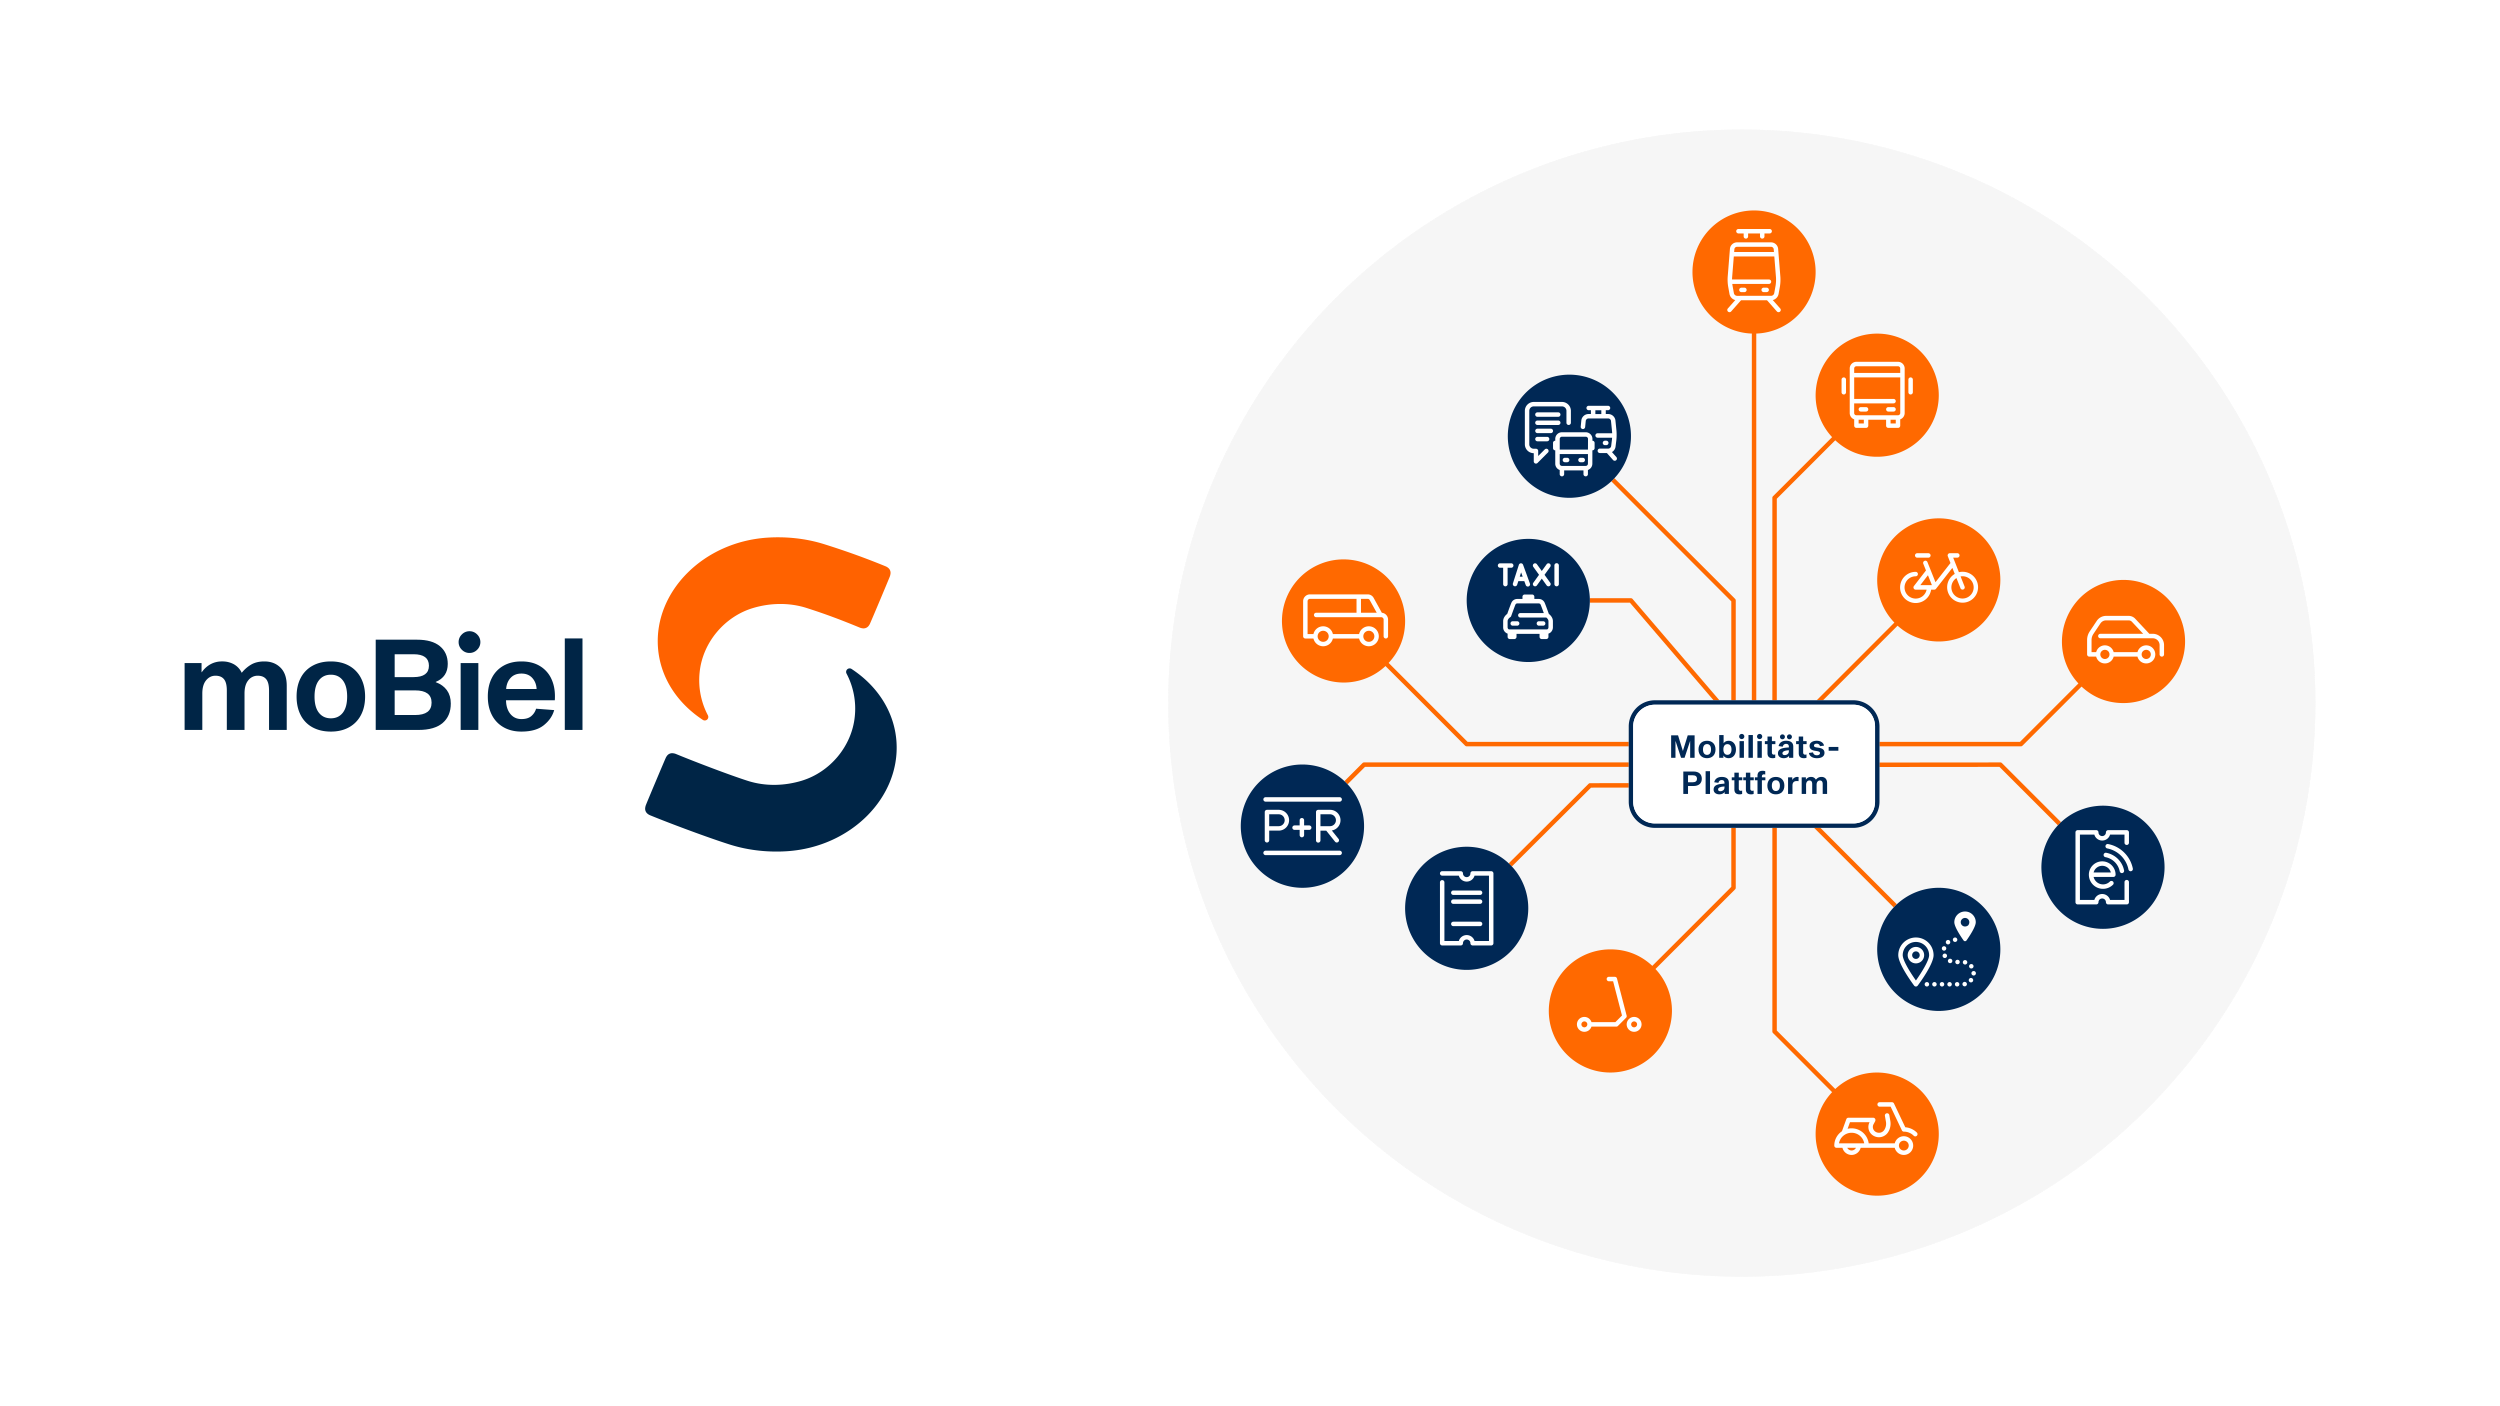 <svg xmlns="http://www.w3.org/2000/svg" xmlns:xlink="http://www.w3.org/1999/xlink" width="3840" height="2160" viewBox="0 0 3840 2160">
  <rect x="0" y="0" width="3840" height="2160" fill="#808080" stroke="none"/>
  <defs>
    <clipPath id="clip-path">
      <path id="Pfad_6" data-name="Pfad 6" d="M0,440.192H1093.732V-42.52H0Z" transform="translate(0 42.52)" fill="none"/>
    </clipPath>
    <clipPath id="clip-moBiel_Referenz_Web_5">
      <rect width="3840" height="2160"/>
    </clipPath>
  </defs>
  <g id="moBiel_Referenz_Web_5" data-name="moBiel Referenz Web – 5" clip-path="url(#clip-moBiel_Referenz_Web_5)">
    <rect width="3840" height="2160" fill="#fff"/>
    <g id="Gruppe_4982" data-name="Gruppe 4982" transform="translate(0 -96)">
      <g id="Ellipse_3" data-name="Ellipse 3" transform="translate(1794.434 295)" fill="#f5f5f5" stroke="#f5f5f5" stroke-width="1" opacity="0.85">
        <circle cx="881" cy="881" r="881" stroke="none"/>
        <circle cx="881" cy="881" r="880.5" fill="none"/>
      </g>
      <g id="Gruppe_4981" data-name="Gruppe 4981" transform="translate(283.566 921.287)">
        <g id="Gruppe_6" data-name="Gruppe 6" transform="translate(0 0)" clip-path="url(#clip-path)">
          <g id="Gruppe_1" data-name="Gruppe 1" transform="translate(726.725 0.004)">
            <path id="Pfad_1" data-name="Pfad 1" d="M70.261,249.357A115.754,115.754,0,0,1,57.592,182.99C62.28,137.523,95.748,97.7,139.535,84.574c24.5-7.334,53.72-9.218,82.4-.057,27.224,8.685,51.734,17.778,81.6,30.118a17.646,17.646,0,0,0,4.655,1.135,9.792,9.792,0,0,0,8.946-3.758,16.458,16.458,0,0,0,2.157-3.587c4.984-11.307,26.179-61.713,30.346-72.1a18.551,18.551,0,0,0,1.124-4.655A9.8,9.8,0,0,0,347,22.726a15.374,15.374,0,0,0-3.587-2.157c-32.151-13.214-62.893-24.147-94.544-34.08-30.084-9.445-60.748-11.8-87.336-10.036C63.132-17.077-12.091,59.315-6.494,144.312c3.054,46.432,29.574,86.2,68.978,112.061a5.41,5.41,0,0,0,7.777-7.016" transform="translate(6.787 24.086)" fill="#ff6200"/>
          </g>
          <g id="Gruppe_2" data-name="Gruppe 2" transform="translate(-0.006 190.677)">
            <path id="Pfad_2" data-name="Pfad 2" d="M111.715,0q-11.648,0-19.8,4.564A52.4,52.4,0,0,0,76.965,17.472a29.342,29.342,0,0,0-12.034-13.1A36.154,36.154,0,0,0,46.869,0,36.158,36.158,0,0,0,28.716,4.462a39.655,39.655,0,0,0-13.1,12.045h-.386V2.52h-26.02V105.227H16.4V49.316q0-13.214,5.813-20.287,5.841-7.1,14.372-7.1,8.736,0,13.1,5.347,4.376,5.33,4.371,17.369v60.577H81.233V49.111q0-13.2,5.824-20.185a18.028,18.028,0,0,1,14.372-6.993q8.736,0,13.1,5.347,4.359,5.33,4.371,17.369v60.577h27.178V37.464q0-18.442-9.616-27.95T111.715,0" transform="translate(10.791 0)" fill="#002546"/>
          </g>
          <g id="Gruppe_3" data-name="Gruppe 3" transform="translate(172.001 190.682)">
            <path id="Pfad_3" data-name="Pfad 3" d="M73.472,6.015Q61.62-.575,45.522-.581q-16.126,0-28.052,6.6A44.288,44.288,0,0,0-.785,24.747Q-7.1,36.888-7.1,53.389q0,16.3,6.312,28.529A43.5,43.5,0,0,0,17.47,100.661q11.937,6.488,28.052,6.505,16.109,0,27.95-6.607A45.062,45.062,0,0,0,91.716,81.827q6.42-12.142,6.414-28.438,0-16.314-6.414-28.54A44.983,44.983,0,0,0,73.472,6.015m-9.6,72.214q-6.709,8.548-18.346,8.549T27.176,78.229q-6.709-8.531-6.7-24.839t6.7-24.953Q33.869,19.8,45.522,19.8t18.346,8.639q6.692,8.651,6.687,24.953T63.868,78.229" transform="translate(7.097 0.581)" fill="#002546"/>
          </g>
          <g id="Gruppe_4" data-name="Gruppe 4" transform="translate(293.53 157.283)">
            <path id="Pfad_4" data-name="Pfad 4" d="M84.094,59.486V59.1q18.442-7.765,18.448-27.564,0-17.284-12.045-27.28t-35.136-10H-8.123V132.869h66q24.266,0,36.794-10.671T107.2,92.3q0-12.227-6.017-20.48T84.094,59.486M21,16.585H49.923q23.687,0,23.693,17.665,0,17.472-23.693,17.472H21ZM52.25,109.96H21V72.11H52.25q25.441,0,25.441,18.823,0,19.038-25.441,19.027" transform="translate(8.123 5.746)" fill="#002546"/>
          </g>
          <g id="Gruppe_5" data-name="Gruppe 5" transform="translate(420.883 144.278)">
            <path id="Pfad_5" data-name="Pfad 5" d="M15.229,0A16.008,16.008,0,0,0,3.49,4.95,16.062,16.062,0,0,0-1.471,16.7,16.037,16.037,0,0,0,3.49,28.438a16.008,16.008,0,0,0,11.739,4.95,16.051,16.051,0,0,0,11.75-4.95A16.07,16.07,0,0,0,31.928,16.7a16.1,16.1,0,0,0-4.95-11.75A16.051,16.051,0,0,0,15.229,0" transform="translate(1.471 0)" fill="#002546"/>
          </g>
        </g>
        <path id="Pfad_7" data-name="Pfad 7" d="M37.348,77.194H64.526V-25.5H37.348Z" transform="translate(386.649 218.7)" fill="#002546"/>
        <g id="Gruppe_8" data-name="Gruppe 8" transform="translate(0 0)" clip-path="url(#clip-path)">
          <g id="Gruppe_7" data-name="Gruppe 7" transform="translate(465.728 190.677)">
            <path id="Pfad_8" data-name="Pfad 8" d="M72.675,6.284Q61.13-.6,44.623-.607q-15.922,0-27.564,6.6A44.136,44.136,0,0,0-.8,24.732Q-7.031,36.857-7.02,53.363q0,16.314,6.312,28.438a44.681,44.681,0,0,0,17.96,18.732Q28.9,107.14,44.623,107.14q22.138,0,34.364-9.809Q91.214,87.54,94.9,74.138L67.135,72a23.421,23.421,0,0,1-7.277,11.25q-5.33,4.666-15.235,4.666-10.677,0-17.086-7.958t-6.6-20.968H95.869c.136-1.419.2-3.5.2-6.21q0-15.53-5.926-27.575A44.562,44.562,0,0,0,72.675,6.284M21.134,41.715q.766-10.49,6.891-17.086t16.6-6.6q10.49,0,16.6,6.7t6.7,16.983Z" transform="translate(7.02 0.607)" fill="#002546"/>
          </g>
        </g>
        <path id="Pfad_10" data-name="Pfad 10" d="M51.438,111.719H78.616V-28.837H51.438Z" transform="translate(532.517 184.175)" fill="#002546"/>
        <g id="Gruppe_10" data-name="Gruppe 10" transform="translate(0 0)" clip-path="url(#clip-path)">
          <g id="Gruppe_9" data-name="Gruppe 9" transform="translate(707.411 201.363)">
            <path id="Pfad_11" data-name="Pfad 11" d="M352.026,103c-3.054-46.432-29.562-86.2-68.978-112.061a5.435,5.435,0,0,0-6.528.431,5.407,5.407,0,0,0-1.249,6.585,115.792,115.792,0,0,1,12.669,66.379c-4.689,45.456-38.156,85.292-81.943,98.4-24.5,7.334-53.709,9.218-82.4.057-27.224-8.685-80.456-28.938-110.325-41.278a17.62,17.62,0,0,0-4.666-1.135,9.783,9.783,0,0,0-8.934,3.758,17.243,17.243,0,0,0-2.168,3.587c-4.723,10.774-26.168,61.713-30.334,72.1a19.088,19.088,0,0,0-1.135,4.655,9.785,9.785,0,0,0,3.769,8.946,15.144,15.144,0,0,0,3.587,2.157C5.545,228.8,65.021,250.89,96.661,260.824c30.084,9.445,60.748,11.8,87.336,10.047C282.4,264.388,357.623,188,352.026,103" transform="translate(34.004 9.949)" fill="#002546"/>
          </g>
        </g>
      </g>
      <g id="Mobi-Plattform_Uebersichtsgrafik_v3_final" transform="translate(1906.047 419.271)">
        <path id="Pfad_5858" data-name="Pfad 5858" d="M1462.173,2356.33v92.037a3.438,3.438,0,0,1-1,2.419l-122.327,122.326a93.9,93.9,0,0,1,25.328,64.415,95.964,95.964,0,0,1-27.7,66.882,94.582,94.582,0,1,1-66.879-161.463c25.263,0,46.86,8.967,64.412,25.323l121.324-121.324V2356.33Z" transform="translate(-702.104 -1407.976)" fill="#ff6900"/>
        <path id="Pfad_5859" data-name="Pfad 5859" d="M2283.807,2826.685a94.58,94.58,0,1,1-189.161,0c0-25.267,8.971-46.86,25.323-64.416l-90.8-90.8a3.426,3.426,0,0,1-1-2.418V2356.33h6.846v311.307l89.8,89.795a93.918,93.918,0,0,1,64.415-25.327,95.966,95.966,0,0,1,66.879,27.7A93.962,93.962,0,0,1,2283.807,2826.685Z" transform="translate(-1211.892 -1407.976)" fill="#ff6900"/>
        <path id="Pfad_5860" data-name="Pfad 5860" d="M2906.483,1504.59a94.575,94.575,0,0,1-94.58,94.58c-25.264,0-46.864-8.967-64.419-25.323l-90.794,90.793a3.422,3.422,0,0,1-2.422,1.006H2437.11V1658.8h215.74l89.8-89.8a93.912,93.912,0,0,1-25.324-64.415,95.976,95.976,0,0,1,27.7-66.879,94.581,94.581,0,0,1,161.459,66.879h0Z" transform="translate(-1456.246 -842.522)" fill="#ff6900"/>
        <path id="Pfad_5861" data-name="Pfad 5861" d="M2479.531,1269.581a94.583,94.583,0,0,1-157.853,70.3l-114.559,114.56h-9.679l119.32-119.321a93.939,93.939,0,0,1-26.39-65.542,95.055,95.055,0,0,1,27.7-66.879,94.58,94.58,0,0,1,161.458,66.879Z" transform="translate(-1313.036 -702.097)" fill="#ff6900"/>
        <path id="Pfad_5862" data-name="Pfad 5862" d="M2283.807,564.58a94.574,94.574,0,0,1-94.581,94.58c-25.263,0-46.859-8.967-64.415-25.323l-89.8,89.8v309.552h-6.846V722.216a3.427,3.427,0,0,1,1-2.419l90.8-90.8a93.934,93.934,0,0,1-25.323-64.419,95.964,95.964,0,0,1,27.7-66.879,94.581,94.581,0,0,1,161.459,66.879h0Z" transform="translate(-1211.892 -280.838)" fill="#ff6900"/>
        <path id="Pfad_5863" data-name="Pfad 5863" d="M689.311,1611.991v6.846h-248.9a3.423,3.423,0,0,1-2.419-1.006L315.67,1495.508a93.915,93.915,0,0,1-64.419,25.323,95.969,95.969,0,0,1-66.878-27.7,94.582,94.582,0,1,1,161.459-66.883c0,25.263-8.963,46.859-25.323,64.415l121.325,121.325H689.311Z" transform="translate(-93.615 -795.712)" fill="#ff6900"/>
        <path id="Pfad_5864" data-name="Pfad 5864" d="M1912.5,94.58a94.576,94.576,0,0,1-91.16,94.52V752.345H1814.5V189.1a94.582,94.582,0,0,1-63.457-161.4A94.58,94.58,0,0,1,1912.5,94.58Z" transform="translate(-1029.747 0.001)" fill="#ff6900"/>
        <path id="Pfad_5865" data-name="Pfad 5865" d="M837.667,1207.375a3.436,3.436,0,0,0-2.6-1.2H771.951c.04,1.139.06,2.278.06,3.425s-.02,2.286-.06,3.421h61.542l128.493,149.912h9.019Zm157.455-.19L809.8,1021.86c-.765.817-1.537,1.618-2.33,2.411-.825.825-1.662,1.63-2.511,2.423l184.323,184.327v151.916h6.846V1209.6A3.424,3.424,0,0,0,995.121,1207.185ZM1404.969,1459.4a3.423,3.423,0,0,0-2.419-1h0l-185.627.181v6.846l184.215-.181,89.8,89.8q1.165-1.25,2.379-2.463t2.463-2.375Zm-979.749-1a3.438,3.438,0,0,0-2.423,1l-27.746,27.746q1.256,1.165,2.467,2.379t2.375,2.463l26.744-26.744H831.75V1458.4Zm700.974,100.549h-9.68l122.2,122.2q1.159-1.249,2.375-2.463t2.463-2.379Zm-353.775-68.661a3.435,3.435,0,0,0-2.411,1l-122.6,122.1c.785.736,1.558,1.481,2.322,2.246q1.28,1.28,2.507,2.6l121.6-121.1,57.911-.084V1490.2Z" transform="translate(-236.054 -610.591)" fill="#ff6900"/>
        <path id="Pfad_5866" data-name="Pfad 5866" d="M1825.077,1869.32H1520.291a40.234,40.234,0,0,0-40.19,40.187v115.63a40.237,40.237,0,0,0,40.19,40.19h304.787a40.234,40.234,0,0,0,40.19-40.19v-115.63a40.232,40.232,0,0,0-40.19-40.187Zm33.345,155.817a33.382,33.382,0,0,1-33.345,33.345H1520.291a33.385,33.385,0,0,1-33.345-33.345v-115.63a33.381,33.381,0,0,1,33.345-33.341h304.787a33.378,33.378,0,0,1,33.345,33.341Z" transform="translate(-884.404 -1116.974)" fill="#002855"/>
        <path id="Pfad_5867" data-name="Pfad 5867" d="M1868.586,1919.671V2035.3a33.381,33.381,0,0,1-33.344,33.344H1530.455a33.384,33.384,0,0,1-33.345-33.344v-115.63a33.38,33.38,0,0,1,33.345-33.341h304.787a33.378,33.378,0,0,1,33.344,33.341Z" transform="translate(-894.568 -1127.138)" fill="#fff"/>
        <path id="Pfad_5868" data-name="Pfad 5868" d="M1667.391,2003.18h10.56v34.484h-6.829v-25.505h-.193l-8.424,25.505h-5.361l-8.392-25.505h-.193v25.505h-6.669V2003.18h10.625l7.337,23.729h.193l7.341-23.729h0Z" transform="translate(-981.079 -1196.959)" fill="#002855"/>
        <path id="Pfad_5869" data-name="Pfad 5869" d="M1772.477,2037.214c0,8.206-5,13.394-13.06,13.394s-13.076-5.187-13.076-13.394,4.974-13.394,13.076-13.394S1772.477,2029.036,1772.477,2037.214Zm-6.891,0c0-5.461-2.391-8.291-6.17-8.291s-6.186,2.83-6.186,8.291,2.391,8.291,6.186,8.291S1765.586,2042.708,1765.586,2037.214Z" transform="translate(-1043.491 -1209.292)" fill="#002855"/>
        <path id="Pfad_5870" data-name="Pfad 5870" d="M1839.957,2010.776c6.384,0,11.149,5.216,11.149,13.394s-4.765,13.394-11.273,13.394c-3.337,0-6.3-1.244-7.84-3.94h-.194v3.332h-6.459V2001.99h6.761v12.4h.193c1.449-2.2,4.073-3.6,7.663-3.6Zm4.259,13.394c0-5.369-2.439-8.2-6.267-8.2s-6.218,2.83-6.218,8.2,2.471,8.227,6.218,8.227S1844.216,2029.567,1844.216,2024.17Z" transform="translate(-1090.695 -1196.248)" fill="#002855"/>
        <path id="Pfad_5871" data-name="Pfad 5871" d="M1901.459,2001.707a3.979,3.979,0,1,1,3.977,3.976A3.957,3.957,0,0,1,1901.459,2001.707Zm.58,32.7v-25.56h6.762v25.56Z" transform="translate(-1136.179 -1193.703)" fill="#002855"/>
        <path id="Pfad_5872" data-name="Pfad 5872" d="M1937.06,2036.947V2001.98h6.761v34.966Z" transform="translate(-1157.451 -1196.243)" fill="#002855"/>
        <path id="Pfad_5873" data-name="Pfad 5873" d="M1969.74,2001.707a3.978,3.978,0,1,1,3.976,3.976A3.957,3.957,0,0,1,1969.74,2001.707Zm.579,32.7v-25.56h6.762v25.56Z" transform="translate(-1176.979 -1193.703)" fill="#002855"/>
        <path id="Pfad_5874" data-name="Pfad 5874" d="M2013.491,2035.5a7.231,7.231,0,0,0,2.065-.338v5.168a12.129,12.129,0,0,1-3.8.612c-5.333,0-8.1-2.346-8.1-7.715v-13.9h-4.045v-4.56h4.045v-7.132h6.762v7.132h5.333v4.56h-5.333v12.815c0,2.064,1,3.365,3.075,3.365Z" transform="translate(-1194.827 -1199.625)" fill="#002855"/>
        <path id="Pfad_5875" data-name="Pfad 5875" d="M2073.083,2035.459H2066.6v-2.994c-1.562,2.238-4.677,3.6-8.037,3.6-5.164,0-8.979-2.656-8.979-7.373,0-6.649,6.066-8.6,16.743-9.124v-1.192c0-2.857-1.4-4.3-4.331-4.3-2.37,0-4.343,1.381-5.055,4.323l-6.392-.922c1.16-5.417,5.583-8.2,11.56-8.2,7.474,0,10.979,3.352,10.979,8.963Zm-20.392-32.2a3.779,3.779,0,1,1,3.787,3.787A3.741,3.741,0,0,1,2052.691,2003.261Zm13.631,20.631c-6.511.338-9.852,1.968-9.852,4.616,0,1.807,1.324,2.809,3.477,2.809,2.855,0,6.376-1.626,6.376-5.8Zm-2.894-20.631a3.787,3.787,0,1,1,3.788,3.787A3.752,3.752,0,0,1,2063.428,2003.261Z" transform="translate(-1224.685 -1194.754)" fill="#002855"/>
        <path id="Pfad_5876" data-name="Pfad 5876" d="M2132.771,2035.5a7.223,7.223,0,0,0,2.064-.338v5.168a12.122,12.122,0,0,1-3.8.612c-5.333,0-8.1-2.346-8.1-7.715v-13.9h-4.045v-4.56h4.045v-7.132h6.761v7.132h5.333v4.56H2129.7v12.815c0,2.064,1,3.365,3.075,3.365Z" transform="translate(-1266.1 -1199.625)" fill="#002855"/>
        <path id="Pfad_5877" data-name="Pfad 5877" d="M2184.7,2032.159a4.79,4.79,0,0,0-5.023-3.824c-2.451,0-4.166,1.05-4.166,3.007s1.844,2.375,4.484,2.825l2.608.386c4.584.773,9.024,2.158,9.024,7.869s-5.1,8.19-11.736,8.19-11.305-3.079-12.175-8.066l6.326-.874c.6,3.023,2.75,4.44,5.909,4.44,2.874,0,4.781-1.276,4.781-3.425,0-1.8-1.9-2.52-4.805-3.019l-2.781-.435c-4.117-.676-8.432-2.125-8.432-7.595,0-4.885,4.947-7.82,10.948-7.82s10.468,3.019,11.269,7.466Z" transform="translate(-1295.277 -1209.292)" fill="#002855"/>
        <path id="Pfad_5878" data-name="Pfad 5878" d="M2258.01,2053.3H2243.09v-5.824h14.919Z" transform="translate(-1340.313 -1223.43)" fill="#002855"/>
        <path id="Pfad_5879" data-name="Pfad 5879" d="M1703.859,2141.18c8.432,0,12.919,4.283,12.919,11.132s-4.487,11.165-12.919,11.165h-8.275v12.187h-7.244V2141.18Zm-1.216,16.553c4.6,0,6.761-2.017,6.761-5.421s-2.165-5.388-6.761-5.388h-7.059v10.814h7.059Z" transform="translate(-1008.834 -1279.418)" fill="#002855"/>
        <path id="Pfad_5880" data-name="Pfad 5880" d="M1773.5,2174.946V2139.98h6.762v34.967Z" transform="translate(-1059.719 -1278.701)" fill="#002855"/>
        <path id="Pfad_5881" data-name="Pfad 5881" d="M1827.445,2187.991h-6.488V2185c-1.562,2.237-4.677,3.6-8.038,3.6-5.163,0-8.979-2.657-8.979-7.373,0-6.649,6.065-8.6,16.743-9.124v-1.191c0-2.857-1.4-4.3-4.331-4.3-2.371,0-4.343,1.38-5.055,4.322l-6.391-.921c1.159-5.417,5.582-8.2,11.559-8.2,7.474,0,10.98,3.353,10.98,8.963Zm-6.762-11.567c-6.512.338-9.853,1.968-9.853,4.616,0,1.807,1.324,2.81,3.477,2.81,2.853,0,6.375-1.626,6.375-5.8Z" transform="translate(-1077.908 -1291.745)" fill="#002855"/>
        <path id="Pfad_5882" data-name="Pfad 5882" d="M1887.131,2173.5a7.208,7.208,0,0,0,2.065-.339v5.169a12.155,12.155,0,0,1-3.8.612c-5.333,0-8.1-2.347-8.1-7.716v-13.9h-4.045v-4.56h4.045v-7.132h6.761v7.132h5.333v4.56h-5.333v12.814c0,2.064,1,3.365,3.075,3.365v-.008Z" transform="translate(-1119.323 -1282.083)" fill="#002855"/>
        <path id="Pfad_5883" data-name="Pfad 5883" d="M1931.051,2173.5a7.212,7.212,0,0,0,2.065-.339v5.169a12.159,12.159,0,0,1-3.8.612c-5.333,0-8.1-2.347-8.1-7.716v-13.9h-4.044v-4.56h4.044v-7.132h6.762v7.132h5.333v4.56h-5.333v12.814c0,2.064,1,3.365,3.075,3.365v-.008Z" transform="translate(-1145.567 -1282.083)" fill="#002855"/>
        <path id="Pfad_5884" data-name="Pfad 5884" d="M1972.257,2148.474h5.332v4.56h-5.332v21.006h-6.762v-21.006h-4.045v-4.56h4.045v-2.3c0-5.368,2.765-7.715,8.1-7.715a12.142,12.142,0,0,1,3.8.612v5.168a7.186,7.186,0,0,0-2.064-.338c-2.077,0-3.075,1.3-3.075,3.365v1.211h0Z" transform="translate(-1172.025 -1277.793)" fill="#002855"/>
        <path id="Pfad_5885" data-name="Pfad 5885" d="M2035.277,2175.214c0,8.206-5,13.395-13.06,13.395s-13.076-5.188-13.076-13.395,4.974-13.394,13.076-13.394S2035.277,2167.036,2035.277,2175.214Zm-6.891,0c0-5.461-2.39-8.291-6.17-8.291s-6.186,2.83-6.186,8.291,2.391,8.292,6.186,8.292S2028.386,2180.708,2028.386,2175.214Z" transform="translate(-1200.521 -1291.751)" fill="#002855"/>
        <path id="Pfad_5886" data-name="Pfad 5886" d="M2088.14,2162.442h6.46v3.907h.193a8.641,8.641,0,0,1,9.486-4.31v6.315a25.681,25.681,0,0,0-2.668-.193c-3.836,0-6.705,1.694-6.705,6.935V2188h-6.761v-25.561Z" transform="translate(-1247.726 -1291.758)" fill="#002855"/>
        <path id="Pfad_5887" data-name="Pfad 5887" d="M2170.589,2161.83c4.628,0,8.581,2.862,8.581,9.333V2188h-6.762v-15.088c0-4.118-1.63-5.619-4.407-5.619-2.628,0-4.986,2.23-4.986,6.8V2188h-6.73v-15.088c0-4.118-1.629-5.619-4.407-5.619-2.6,0-4.986,2.23-4.986,6.8V2188h-6.762v-25.561h6.46v3.413h.193a9.018,9.018,0,0,1,7.691-4.025,7.913,7.913,0,0,1,7.454,4.25c2.1-2.434,4.543-4.25,8.673-4.25Z" transform="translate(-1278.792 -1291.758)" fill="#002855"/>
        <path id="Pfad_5888" data-name="Pfad 5888" d="M358.362,1493.433l-12.678-22.941a10.279,10.279,0,0,0-8.975-5.312H247.965a10.555,10.555,0,0,0-10.545,10.545v53.81a3.418,3.418,0,0,0,3.421,3.421h12.436a15.314,15.314,0,0,0,29.863,0h40.247a15.334,15.334,0,1,0,0-6.842H283.141a15.314,15.314,0,0,0-29.863,0h-9.015v-50.349a3.693,3.693,0,0,1,3.7-3.7h71.479v21.331h-61.98a3.421,3.421,0,1,0,0,6.842h99.893a3.693,3.693,0,0,1,3.7,3.7v25.6a3.421,3.421,0,1,0,6.842,0v-25.6a10.54,10.54,0,0,0-9.539-10.5Zm-20,27.65a8.492,8.492,0,1,1-8.492,8.492A8.52,8.52,0,0,1,338.359,1521.083Zm-70.15,0a8.492,8.492,0,1,1-8.492,8.492A8.52,8.52,0,0,1,268.209,1521.083Zm58.076-27.69v-21.331h10.384a3.405,3.405,0,0,1,2.978,1.771l10.827,19.56H326.285Z" transform="translate(-141.866 -875.488)" fill="#fff"/>
        <path id="Pfad_5889" data-name="Pfad 5889" d="M2378.983,577.61H2315.11a10.254,10.254,0,0,0-10.263,10.263v68.46a10.245,10.245,0,0,0,6.842,9.659v9.7a3.418,3.418,0,0,0,3.421,3.421h14.811a3.418,3.418,0,0,0,3.421-3.421v-9.136h27.369v9.136a3.418,3.418,0,0,0,3.42,3.421h14.852a3.418,3.418,0,0,0,3.42-3.421v-9.7a10.284,10.284,0,0,0,6.842-9.659v-68.46A10.254,10.254,0,0,0,2378.983,577.61Zm-63.873,6.842h63.873a3.418,3.418,0,0,1,3.42,3.421v6.842h-70.714v-6.842A3.419,3.419,0,0,1,2315.11,584.452Zm11.39,87.819h-7.969v-5.715h7.969Zm49.061,0h-7.969v-5.715h7.969Zm3.422-12.557H2315.07a3.418,3.418,0,0,1-3.421-3.421V641.442h60.491a3.421,3.421,0,0,0,0-6.842h-60.451V601.517h70.754v54.776A3.479,3.479,0,0,1,2378.983,659.714Zm-79.851-54.736v19.4a3.421,3.421,0,1,1-6.842,0v-19.4a3.421,3.421,0,1,1,6.842,0Zm102.67,0v19.4a3.421,3.421,0,1,1-6.842,0v-19.4a3.421,3.421,0,1,1,6.842,0Zm-68.46,45.64a3.418,3.418,0,0,1-3.421,3.421h-7.969a3.421,3.421,0,1,1,0-6.842h7.969A3.418,3.418,0,0,1,2333.342,650.618Zm42.219,0a3.418,3.418,0,0,1-3.421,3.421h-7.969a3.421,3.421,0,0,1,0-6.842h7.969A3.418,3.418,0,0,1,2375.561,650.618Z" transform="translate(-1369.712 -345.138)" fill="#fff"/>
        <path id="Pfad_5890" data-name="Pfad 5890" d="M1937.525,192.779l-11.39-12.879a11.978,11.978,0,0,0,8.854-9.217l2.093-11.631a66.837,66.837,0,0,0,.724-14.449l-3.461-43.386a11.014,11.014,0,0,0-10.786-9.981h-52.482a10.984,10.984,0,0,0-10.786,9.981L1856.83,144.6a66.837,66.837,0,0,0,.724,14.449l2.093,11.631a11.923,11.923,0,0,0,8.854,9.217l-11.389,12.879a3.421,3.421,0,1,0,5.111,4.548l15.132-17.105h39.925l15.093,17.105a3.436,3.436,0,1,0,5.152-4.548Zm-66.448-94.7h52.482a4.117,4.117,0,0,1,3.984,3.662l.362,4.306h-61.135l.362-4.306a4.077,4.077,0,0,1,3.944-3.662Zm4.749,75.3h-4.709a5.139,5.139,0,0,1-4.708-3.944l-2.093-11.631a23.1,23.1,0,0,1-.362-2.7h56.265a3.421,3.421,0,0,0,0-6.842h-56.668q0-1.751.121-3.139l2.576-32.238h62.222l2.576,32.238a58.125,58.125,0,0,1-.644,12.678l-2.093,11.631a5.1,5.1,0,0,1-4.709,3.944h-47.773Zm10.1-9.1a3.418,3.418,0,0,1-3.421,3.421h-4.548a3.421,3.421,0,0,1,0-6.842h4.548A3.368,3.368,0,0,1,1885.928,164.284Zm30.789,3.381h-4.548a3.421,3.421,0,1,1,0-6.842h4.548a3.421,3.421,0,1,1,0,6.842ZM1869.95,74.131a3.418,3.418,0,0,1,3.421-3.421h47.934a3.421,3.421,0,0,1,0,6.842h-7.969V82.1a3.421,3.421,0,0,1-6.842,0V77.552h-18.272V82.1a3.421,3.421,0,0,1-6.842,0V77.552h-8.009a3.418,3.418,0,0,1-3.421-3.421Z" transform="translate(-1109.165 -42.25)" fill="#fff"/>
        <path id="Pfad_5891" data-name="Pfad 5891" d="M2371.406,3455.551a14.414,14.414,0,0,0-13.965,10.948h-40.006a26.575,26.575,0,0,0-26.281-23.1,25.692,25.692,0,0,0-6.118.724l3.662-10.142h30.1a15.487,15.487,0,0,0,3.9,19.4,16.763,16.763,0,0,0,10.5,3.742,15.684,15.684,0,0,0,2.737-.241,16.694,16.694,0,0,0,11.39-7.606,24.531,24.531,0,0,0,3.381-17.025l-1.61-9.176a3.434,3.434,0,0,0-6.761,1.207l1.609,9.136a17.669,17.669,0,0,1-2.415,12.235,9.794,9.794,0,0,1-6.681,4.468,9.941,9.941,0,0,1-7.808-2.052,8.737,8.737,0,0,1-2.173-10.907l2.455-4.508a3.175,3.175,0,0,0,.4-1.691c0-.12.041-.281.041-.4a3.419,3.419,0,0,0-3.422-3.422h-38.074a3.387,3.387,0,0,0-3.219,2.254l-6.721,18.514a26.519,26.519,0,0,0-11.752,22.014,3.418,3.418,0,0,0,3.421,3.422h9.136a14.382,14.382,0,0,0,27.932,0h52.361a14.373,14.373,0,1,0,13.966-17.789h0Zm-80.212,21.894a7.489,7.489,0,0,1-6.681-4.105h13.362a7.562,7.562,0,0,1-6.681,4.105Zm-19.4-10.947a19.678,19.678,0,0,1,38.758,0Zm99.611,10.947a7.526,7.526,0,1,1,7.527-7.527A7.541,7.541,0,0,1,2371.406,3477.445Zm20-22.659a3.349,3.349,0,0,1-2.414,1.006,3.285,3.285,0,0,1-2.415-1.006,21.316,21.316,0,0,0-15.133-6.278h-.04a1.37,1.37,0,0,1-.4-.04h-.121c-.121-.041-.242-.041-.362-.081a.112.112,0,0,1-.081-.04,1.19,1.19,0,0,1-.4-.161.039.039,0,0,1-.04-.04c-.121-.04-.2-.12-.322-.161a.126.126,0,0,0-.081-.04,2.176,2.176,0,0,1-.322-.242l-.041-.041-.242-.241c-.04-.04-.04-.081-.08-.081-.081-.121-.2-.2-.242-.323v-.04a1.623,1.623,0,0,1-.2-.362.04.04,0,0,0-.041-.041l-17.307-36.424h-16.863a3.421,3.421,0,1,1,0-6.842h18.917a3.415,3.415,0,0,1,3.1,1.972l17.347,36.5a28.249,28.249,0,0,1,17.789,8.171,3.425,3.425,0,0,1,0,4.83Z" transform="translate(-1353.161 -2033.578)" fill="#fff"/>
        <path id="Pfad_5892" data-name="Pfad 5892" d="M1370.329,2986.329a11.43,11.43,0,1,0,11.43,11.43A11.448,11.448,0,0,0,1370.329,2986.329Zm0,15.978a4.548,4.548,0,1,1,4.548-4.548A4.57,4.57,0,0,1,1370.329,3002.307Zm-26.322-75.021a3.433,3.433,0,0,0-3.3-2.576h-9.136a3.421,3.421,0,0,0,0,6.843h6.48l13.644,52.6-10.142,10.142h-36.745a11.43,11.43,0,1,0,0,6.922H1343a3.378,3.378,0,0,0,2.415-1.006l12.557-12.557a3.369,3.369,0,0,0,.885-3.26Zm-50.108,75.021a4.548,4.548,0,1,1,4.548-4.548A4.569,4.569,0,0,1,1293.9,3002.307Z" transform="translate(-766.362 -1747.6)" fill="#fff"/>
        <path id="Pfad_5893" data-name="Pfad 5893" d="M2611.6,1336.546a25.522,25.522,0,0,0-5.554.644l-8.813-22.338h6.358a3.421,3.421,0,1,0,0-6.842h-11.833a.365.365,0,0,0-.2.04,1.767,1.767,0,0,1-.2.04c-.041,0-.08.041-.161.041-.08.04-.161.04-.2.08a.11.11,0,0,0-.081.04h-.04a.694.694,0,0,1-.2.08.139.139,0,0,0-.08.04.308.308,0,0,1-.161.081c-.04.04-.081.04-.121.08s-.08.04-.121.081-.12.081-.161.121-.04.04-.081.04l-.161.161-.04.041a.857.857,0,0,0-.161.2l-.081.08c-.041.04-.081.121-.121.161s-.08.121-.121.161c0,.04-.04.08-.08.121l-.121.241c0,.04-.04.04-.04.08-.041.081-.041.161-.08.241,0,.04-.041.04-.041.08a1.762,1.762,0,0,0-.04.2c0,.041-.04.08-.04.121a.3.3,0,0,1-.041.161c0,.08-.041.12-.041.2v.885a.361.361,0,0,0,.041.2c0,.04.041.121.041.161s.04.08.04.161a.3.3,0,0,0,.081.2.112.112,0,0,0,.039.08l4.105,10.384-23.021,29.461-12.4-30.95a3.431,3.431,0,0,0-6.359,2.575l4.146,10.344-18.514,23.947a3.465,3.465,0,0,0-.362,3.622,3.363,3.363,0,0,0,3.059,1.932h16.782a17.116,17.116,0,1,1-16.782-20.526,3.421,3.421,0,0,0,0-6.842,23.947,23.947,0,1,0,23.7,27.368h4.83a3.392,3.392,0,0,0,2.7-1.328l25.114-32.117,3.663,9.257a23.745,23.745,0,1,0,11.953-3.3h0Zm-64.878,20.566,11.752-15.254,6.077,15.254Zm64.878,20.526a17.1,17.1,0,0,1-9.337-31.433l6.157,15.576a3.416,3.416,0,0,0,6.359-2.5l-6.158-15.576a18.215,18.215,0,0,1,2.978-.282,17.105,17.105,0,0,1,0,34.21Zm-73.008-66.166a3.419,3.419,0,0,1,3.421-3.421h17.1a3.421,3.421,0,1,1,0,6.842h-17.1A3.418,3.418,0,0,1,2538.591,1311.472Z" transform="translate(-1503.2 -781.575)" fill="#fff"/>
        <path id="Pfad_5894" data-name="Pfad 5894" d="M3330.249,1574.739h-5.272l-21.693-23.182a13.836,13.836,0,0,0-9.982-4.347H3258.65a17.374,17.374,0,0,0-14.448,7.728l-10.827,16.22a23.537,23.537,0,0,0-3.984,13.161v22.055a3.418,3.418,0,0,0,3.421,3.421h10.5a13.866,13.866,0,0,0,26.885,0h36.585a13.885,13.885,0,1,0,0-6.842H3270.2a13.866,13.866,0,0,0-26.885,0h-7.083v-18.594a16.757,16.757,0,0,1,2.817-9.337l10.827-16.219a10.489,10.489,0,0,1,8.733-4.669h34.652a6.883,6.883,0,0,1,4.991,2.174l17.306,18.473h-65.8a3.421,3.421,0,0,0,0,6.842h80.495a10.512,10.512,0,0,1,10.5,10.5v14.288a3.421,3.421,0,0,0,6.842,0v-14.288a17.383,17.383,0,0,0-17.346-17.387Zm-10.021,24.631a7.043,7.043,0,1,1-7.044,7.043A7.051,7.051,0,0,1,3320.228,1599.37Zm-63.47,0a7.043,7.043,0,1,1-7.042,7.043A7.051,7.051,0,0,1,3256.758,1599.37Z" transform="translate(-1929.658 -924.503)" fill="#fff"/>
        <path id="Pfad_5895" data-name="Pfad 5895" d="M815.831,2522.92a94.581,94.581,0,1,1-27.7-66.878A93.961,93.961,0,0,1,815.831,2522.92Z" transform="translate(-374.454 -1451.005)" fill="#002855"/>
        <path id="Pfad_5896" data-name="Pfad 5896" d="M838.349,2635.715H809.826a3.42,3.42,0,0,1-3.421-3.421,5.705,5.705,0,0,0-11.41,0,3.421,3.421,0,0,1-3.421,3.421H763.051a3.42,3.42,0,0,1-3.421-3.421v-93.549a3.421,3.421,0,1,1,6.842,0v90.129h22.152a12.551,12.551,0,0,1,24.148,0h22.152V2528.482H812.772a12.551,12.551,0,0,1-24.148,0H763.051a3.421,3.421,0,0,1,0-6.842h28.523a3.42,3.42,0,0,1,3.421,3.42,5.705,5.705,0,0,0,11.41,0,3.421,3.421,0,0,1,3.421-3.42h28.523a3.42,3.42,0,0,1,3.421,3.42V2632.3a3.421,3.421,0,0,1-3.421,3.421h0Zm-17.113-29.661H780.164a3.421,3.421,0,0,1,0-6.842h41.072a3.421,3.421,0,0,1,0,6.842Zm0-34.227H780.164a3.421,3.421,0,1,1,0-6.842h41.072a3.421,3.421,0,0,1,0,6.842Zm0-13.692H780.164a3.421,3.421,0,1,1,0-6.842h41.072a3.421,3.421,0,1,1,0,6.842Z" transform="translate(-453.902 -1506.755)" fill="#fff"/>
        <path id="Pfad_5897" data-name="Pfad 5897" d="M1050.831,1347.921a94.581,94.581,0,1,0-27.7,66.878,93.959,93.959,0,0,0,27.7-66.878Z" transform="translate(-514.874 -748.907)" fill="#002855"/>
        <path id="Pfad_5898" data-name="Pfad 5898" d="M1054.872,1462.719h-6.842a3.425,3.425,0,0,1-3.425-3.425v-4.564h-35.377v4.564a3.424,3.424,0,0,1-3.421,3.425h-6.842a3.425,3.425,0,0,1-3.425-3.425v-4.918a10.188,10.188,0,0,1-6.842-9.913v-9.129c0-5.832,4.21-9.74,6.27-11.3,1.473-4.117,5.574-15.479,6.641-17.608a9.7,9.7,0,0,1,8.766-5.312h7.985v-3.425a3.419,3.419,0,0,1,3.413-3.421h11.418a3.423,3.423,0,0,1,3.421,3.421v3.425h6.842a9.822,9.822,0,0,1,8.766,5.313c1.063,2.129,5.164,13.491,6.641,17.608,2.057,1.562,6.271,5.469,6.271,11.3v9.132a10.555,10.555,0,0,1-3.015,7.55,9.464,9.464,0,0,1-3.848,2.35v4.927a3.426,3.426,0,0,1-3.4,3.425Zm0-14.831h1.139c.483,0,2.282-.857,2.282-3.425v-9.129c0-2.7-2.205-4.793-3.369-5.7h-39.994a3.425,3.425,0,0,1,0-6.842h36.2c-2.056-5.675-4.427-12.114-5.034-13.282a3.029,3.029,0,0,0-2.644-1.533h-33.083a2.918,2.918,0,0,0-2.644,1.533c-.765,1.526-4.5,11.773-6.685,17.874a3.411,3.411,0,0,1-1.461,1.783c-.024,0-4.045,2.54-4.045,6.19v9.112c0,2.568,1.8,3.425,2.282,3.425h57.054Zm-4.564-5.711h-6.842a3.425,3.425,0,0,1,0-6.842h6.842a3.425,3.425,0,0,1,0,6.842Zm-39.929,0h-6.842a3.425,3.425,0,0,1-.33-6.842c.109,0,.221,0,.33,0h6.842a3.425,3.425,0,0,1,0,6.842Zm16.256-60.1a3.426,3.426,0,0,1-3.22-2.25l-2.23-6.1H1012l-1.8,5.6a3.423,3.423,0,0,1-6.52-2.085l9.128-28.523a3.421,3.421,0,0,1,6.476-.129l10.561,28.877a3.426,3.426,0,0,1-2.041,4.391,3.47,3.47,0,0,1-1.179.209Zm-12.445-15.189h4.5l-2.415-6.56Zm44.1,14.831a3.418,3.418,0,0,1-2.781-1.425l-7.478-10.412-7.49,10.4a3.422,3.422,0,1,1-5.554-4l8.826-12.259-8.826-12.259a3.422,3.422,0,1,1,5.554-4l7.49,10.4,7.49-10.4a3.422,3.422,0,0,1,5.554,4l-8.826,12.259,8.826,12.259a3.424,3.424,0,0,1-.773,4.777,3.369,3.369,0,0,1-2.008.648v.008Zm12.545,0a3.421,3.421,0,0,1-3.421-3.425V1349.77a3.425,3.425,0,1,1,6.842-.33c0,.109,0,.221,0,.33v28.519a3.424,3.424,0,0,1-3.421,3.425Zm-78.719,0a3.423,3.423,0,0,1-3.421-3.421v-25.11H984.13a3.425,3.425,0,0,1-.33-6.842c.109,0,.221,0,.33,0h17.113a3.425,3.425,0,0,1,0,6.842h-5.707v25.1a3.426,3.426,0,0,1-3.417,3.425v.008Z" transform="translate(-585.902 -804.382)" fill="#fff"/>
        <path id="Pfad_5899" data-name="Pfad 5899" d="M189.161,2209.59A94.583,94.583,0,0,1,27.7,2276.473a94.582,94.582,0,1,1,133.757-133.76,93.956,93.956,0,0,1,27.7,66.878Z" transform="translate(0 -1263.78)" fill="#002855"/>
        <path id="Pfad_5900" data-name="Pfad 5900" d="M203.018,2328.246H88.93a3.425,3.425,0,0,1,0-6.842H203.018a3.425,3.425,0,0,1,0,6.842Zm-4.564-19.395a3.418,3.418,0,0,1-2.672-1.284l-13.563-16.952h-8.854v14.811a3.425,3.425,0,1,1-6.842.33c0-.108,0-.221,0-.33v-43.35a3.424,3.424,0,0,1,3.421-3.426H188.2a15.974,15.974,0,0,1,2.612,31.731l10.323,12.908a3.425,3.425,0,0,1-2.672,5.562Zm-25.09-25.1H188.2a9.128,9.128,0,0,0,0-18.252H173.364Zm-82.144,25.1a3.422,3.422,0,0,1-3.421-3.426v-43.35a3.424,3.424,0,0,1,3.421-3.425h18.256a15.974,15.974,0,0,1,0,31.944H94.637v14.831a3.425,3.425,0,0,1-3.425,3.426Zm3.425-25.1h14.831a9.128,9.128,0,0,0,0-18.252H94.637Zm50.2,17.113a3.419,3.419,0,0,1-3.421-3.413v-7.993h-8a3.425,3.425,0,0,1,0-6.843h7.989v-7.989a3.421,3.421,0,1,1,6.842,0v7.985h7.989a3.425,3.425,0,0,1,0,6.842h-7.989v8.006a3.417,3.417,0,0,1-3.421,3.4h.008Zm58.177-54.76H88.93a3.425,3.425,0,0,1,0-6.842H203.018a3.425,3.425,0,0,1,0,6.842Z" transform="translate(-51.19 -1338.024)" fill="#fff"/>
        <path id="Pfad_5901" data-name="Pfad 5901" d="M2617.5,2679.59a94.581,94.581,0,1,1-27.7-66.878A93.964,93.964,0,0,1,2617.5,2679.59Z" transform="translate(-1451.006 -1544.62)" fill="#002855"/>
        <path id="Pfad_5902" data-name="Pfad 5902" d="M2739.119,2675.45a16.468,16.468,0,0,0-16.469,16.469c0,6.991,9.724,21.6,14.228,28a2.738,2.738,0,0,0,4.483,0c4.509-6.4,14.232-21.012,14.232-28a16.472,16.472,0,0,0-16.473-16.469Zm4.233,21.71c-5.256,3.452-10.822-.246-10.822-5.24a6.589,6.589,0,0,1,6.588-6.589c4.982,0,8.677,5.53,5.264,10.79a3.581,3.581,0,0,1-1.031,1.039Z" transform="translate(-1626.865 -1598.661)" fill="#fff"/>
        <path id="Pfad_5903" data-name="Pfad 5903" d="M2535.849,2849.958a3.421,3.421,0,0,1-2.74-1.372c-2.5-3.337-24.378-32.982-24.378-46.808a27.118,27.118,0,0,1,54.236,0c0,13.825-21.882,43.471-24.377,46.808a3.423,3.423,0,0,1-2.741,1.372h0Zm0-68.452a20.3,20.3,0,0,0-20.273,20.272c0,2.689,1.469,9.567,11.309,25.44,3.341,5.389,6.709,10.292,8.97,13.483,7.459-10.5,20.265-30.326,20.265-38.927a20.3,20.3,0,0,0-20.272-20.272h0Zm0,32.914a12.637,12.637,0,1,1,12.637-12.637A12.651,12.651,0,0,1,2535.849,2814.42Zm0-18.429a5.792,5.792,0,1,0,5.791,5.792A5.8,5.8,0,0,0,2535.849,2795.991Z" transform="translate(-1499.041 -1657.942)" fill="#fff"/>
        <path id="Pfad_5904" data-name="Pfad 5904" d="M2612.9,2951.584a3.351,3.351,0,0,1-.669-.069,3.5,3.5,0,0,1-.64-.193A3.614,3.614,0,0,1,2611,2951a3.283,3.283,0,0,1-.946-.945,3.3,3.3,0,0,1-.314-.588,3.627,3.627,0,0,1-.2-.64,3.4,3.4,0,0,1-.064-.672,3.448,3.448,0,0,1,1-2.419,3.39,3.39,0,0,1,.52-.426,3.594,3.594,0,0,1,.592-.314,3.422,3.422,0,0,1,2.616,0,3.455,3.455,0,0,1,.591.314,3.594,3.594,0,0,1,.523.426,3.406,3.406,0,0,1,.934,3.091,3.362,3.362,0,0,1-.2.64,3.413,3.413,0,0,1-.314.588,3.182,3.182,0,0,1-.427.523,3.341,3.341,0,0,1-.519.422,3.473,3.473,0,0,1-.591.318,3.524,3.524,0,0,1-.64.193,3.354,3.354,0,0,1-.667.069Z" transform="translate(-1559.243 -1759.568)" fill="#fff"/>
        <path id="Pfad_5905" data-name="Pfad 5905" d="M2673.149,2852.119a3.423,3.423,0,1,1,3.426,3.425A3.425,3.425,0,0,1,2673.149,2852.119Zm-11.606,0a3.421,3.421,0,1,1,3.421,3.425A3.421,3.421,0,0,1,2661.543,2852.119Zm-11.612,0a3.423,3.423,0,1,1,3.422,3.425A3.424,3.424,0,0,1,2649.931,2852.119Zm-11.61,0a3.423,3.423,0,1,1,3.424,3.425A3.423,3.423,0,0,1,2638.32,2852.119Zm46.494.447a3.434,3.434,0,1,1,3.348,2.729A3.423,3.423,0,0,1,2684.814,2852.566Zm10.814-4.133a3.417,3.417,0,1,1,2.206.812A3.382,3.382,0,0,1,2695.628,2848.433Zm6.327-9.776a3.448,3.448,0,1,1,.053,0Zm-6.283-12.095a3.419,3.419,0,1,1,2.692,1.308A3.424,3.424,0,0,1,2695.672,2826.563Zm-7.683-4.894a3.416,3.416,0,1,1,.773.089,3.426,3.426,0,0,1-.773-.089Zm-14.231-3.772a3.423,3.423,0,1,1,3.425,3.422A3.425,3.425,0,0,1,2673.758,2817.9Zm-9.369,1.486a3.416,3.416,0,1,1,1.417.31A3.423,3.423,0,0,1,2664.388,2819.383Zm-9.836-9.539a3.424,3.424,0,1,1,3.083,1.936,3.416,3.416,0,0,1-3.083-1.936Zm1.13-9.482a3.408,3.408,0,1,1,.8.1A3.423,3.423,0,0,1,2655.682,2800.362Zm4.247-10.8a3.423,3.423,0,1,1,2.684,1.3A3.422,3.422,0,0,1,2659.929,2789.56Z" transform="translate(-1576.475 -1663.527)" fill="#fff"/>
        <path id="Pfad_5906" data-name="Pfad 5906" d="M2720.471,2781.509a3.5,3.5,0,0,1-.668-.068,3.39,3.39,0,0,1-1.231-.511,3.307,3.307,0,0,1-.52-.424,3.353,3.353,0,0,1-.426-.522,3.6,3.6,0,0,1-.315-.587,3.742,3.742,0,0,1-.192-.641,3.393,3.393,0,0,1-.068-.672,3.356,3.356,0,0,1,.068-.668,3.395,3.395,0,0,1,.507-1.231,3.433,3.433,0,0,1,.946-.946,3.805,3.805,0,0,1,.591-.314,3.658,3.658,0,0,1,.64-.193,3.383,3.383,0,0,1,1.34,0,3.653,3.653,0,0,1,.64.193,3.6,3.6,0,0,1,.588.314,3.319,3.319,0,0,1,.946.946,3.791,3.791,0,0,1,.318.591,3.665,3.665,0,0,1,.193.64,3.427,3.427,0,0,1,.068.668,3.466,3.466,0,0,1-.068.672,3.682,3.682,0,0,1-.193.641,3.635,3.635,0,0,1-.318.587,3.22,3.22,0,0,1-.946.946,3.59,3.59,0,0,1-.588.317,3.658,3.658,0,0,1-.64.194,3.511,3.511,0,0,1-.672.068Z" transform="translate(-1623.519 -1657.944)" fill="#fff"/>
        <path id="Pfad_5907" data-name="Pfad 5907" d="M3244.161,2366.251a94.58,94.58,0,1,1-27.7-66.879A93.961,93.961,0,0,1,3244.161,2366.251Z" transform="translate(-1825.454 -1357.39)" fill="#002855"/>
        <path id="Pfad_5908" data-name="Pfad 5908" d="M3263.773,2441.409a3.418,3.418,0,0,0-3.422,3.421V2472.2h-22.176a12.547,12.547,0,0,0-24.148,0h-22.136V2371.822h22.136a12.547,12.547,0,0,0,24.148,0h22.176v12.557a3.422,3.422,0,0,0,6.843,0V2368.4a3.419,3.419,0,0,0-3.421-3.421h-28.536a3.418,3.418,0,0,0-3.42,3.421,5.715,5.715,0,1,1-11.43,0,3.418,3.418,0,0,0-3.421-3.421h-28.5a3.418,3.418,0,0,0-3.421,3.421v107.257a3.418,3.418,0,0,0,3.421,3.422h28.5a3.419,3.419,0,0,0,3.421-3.422,5.715,5.715,0,0,1,11.43,0,3.419,3.419,0,0,0,3.42,3.422h28.536a3.419,3.419,0,0,0,3.421-3.422V2444.87A3.427,3.427,0,0,0,3263.773,2441.409Zm-3.864-41.978a47.744,47.744,0,0,0-24.711-13.08,3.43,3.43,0,0,0-4.025,2.737,3.351,3.351,0,0,0,2.737,3.984,41.4,41.4,0,0,1,32.52,32.278,3.471,3.471,0,0,0,3.34,2.777,2.093,2.093,0,0,0,.684-.081,3.432,3.432,0,0,0,2.7-4.024,47.661,47.661,0,0,0-13.242-24.591Zm-3.542,31.554a1.768,1.768,0,0,0,.644-.081,3.432,3.432,0,0,0,2.7-4.024,34.446,34.446,0,0,0-27.408-27.127,3.418,3.418,0,1,0-1.248,6.721,27.529,27.529,0,0,1,21.935,21.694A3.51,3.51,0,0,0,3256.368,2430.985Zm-9.7,2.455a20.526,20.526,0,0,0-41.052,0,21.715,21.715,0,0,0,37.068,15.334,3.415,3.415,0,0,0-4.83-4.829,14.7,14.7,0,0,1-10.5,4.346,14.882,14.882,0,0,1-14.449-11.43h30.427A3.4,3.4,0,0,0,3246.669,2433.44Zm-33.768-3.421a13.674,13.674,0,0,1,26.483,0H3212.9Z" transform="translate(-1903.163 -1413.146)" fill="#fff"/>
        <path id="Pfad_5909" data-name="Pfad 5909" d="M1207.751,721.25a94.581,94.581,0,1,1-27.7-66.878A93.959,93.959,0,0,1,1207.751,721.25Z" transform="translate(-608.638 -374.453)" fill="#002855"/>
        <path id="Pfad_5910" data-name="Pfad 5910" d="M1224.183,815.42l-6.762-7.647a11.3,11.3,0,0,0,5.514-8.251l1.248-9.981a77.925,77.925,0,0,0,.2-14.368l-1.61-15.938a11.224,11.224,0,0,0-10.947-9.9h-3.9V743.5h3.421a3.421,3.421,0,1,0,0-6.842h-29.662a3.421,3.421,0,1,0,0,6.842h3.421v5.836h-3.823a11.184,11.184,0,0,0-10.907,9.9l-.926,9.458a3.428,3.428,0,0,0,3.059,3.743h.322a3.475,3.475,0,0,0,3.421-3.1l.926-9.458a4.378,4.378,0,0,1,4.105-3.743h30.548a4.307,4.307,0,0,1,4.1,3.743l1.61,15.938c.08.885.161,1.932.2,3.059h-22.337a3.421,3.421,0,0,0,0,6.842h22.257c-.081,1.086-.161,2.093-.242,2.938l-1.248,9.981a4.553,4.553,0,0,1-4.306,3.783h-13.04a3.421,3.421,0,1,0,0,6.842h10.826l9.418,10.665a3.408,3.408,0,1,0,5.111-4.507Zm-23.1-66.046h-9.136v-5.836h9.136Zm5.635,47.773a3.421,3.421,0,1,1,0-6.842h1.972a3.421,3.421,0,1,1,0,6.842Zm-19.278-6.842v-2.7a10.038,10.038,0,0,0-3.019-7.245,10.272,10.272,0,0,0-7.244-3.018h-36.585a10.254,10.254,0,0,0-10.263,10.263v2.7a3.418,3.418,0,0,0-3.421,3.421v8.009a3.418,3.418,0,0,0,3.421,3.421v20.486a10.245,10.245,0,0,0,6.842,9.659v6.359a3.421,3.421,0,0,0,6.842,0v-5.755h29.662v5.755a3.421,3.421,0,0,0,6.842,0V835.3a10.3,10.3,0,0,0,6.8-9.659l.04-20.486a3.418,3.418,0,0,0,3.421-3.421v-7.969a3.384,3.384,0,0,0-3.34-3.461Zm-6.922,35.3a3.418,3.418,0,0,1-3.421,3.421H1140.63a3.418,3.418,0,0,1-3.421-3.421V810.831h43.346Zm.04-21.613h-43.346v-16.38a3.418,3.418,0,0,1,3.421-3.421h36.584a3.448,3.448,0,0,1,2.415,1.006,3.378,3.378,0,0,1,1.006,2.415Zm-38.8,15.978a3.418,3.418,0,0,1,3.421-3.421h3.421a3.421,3.421,0,0,1,0,6.842h-3.421A3.418,3.418,0,0,1,1141.757,819.967Zm23.947,0a3.418,3.418,0,0,1,3.421-3.421h3.421a3.421,3.421,0,0,1,0,6.842h-3.421A3.444,3.444,0,0,1,1165.7,819.967Zm-46.606-16.3a3.425,3.425,0,0,1,0,4.83l-15.978,15.978a3.447,3.447,0,0,1-2.415,1.006,3.485,3.485,0,0,1-1.288-.241,3.384,3.384,0,0,1-2.093-3.18V809.5a13.7,13.7,0,0,1-13.684-13.684V744.464a13.7,13.7,0,0,1,13.684-13.684h43.346a13.7,13.7,0,0,1,13.684,13.684v18.272a3.421,3.421,0,1,1-6.842,0V744.464a6.836,6.836,0,0,0-6.842-6.842h-43.387a6.836,6.836,0,0,0-6.842,6.842v51.355a6.836,6.836,0,0,0,6.842,6.842h3.421a3.418,3.418,0,0,1,3.421,3.421v7.727l10.142-10.142A3.425,3.425,0,0,1,1119.1,803.667Zm19.238-53.488a3.418,3.418,0,0,1-3.421,3.421h-31.956a3.421,3.421,0,0,1,0-6.842h31.956A3.418,3.418,0,0,1,1138.336,750.179Zm0,12.557a3.418,3.418,0,0,1-3.421,3.421h-31.956a3.421,3.421,0,0,1,0-6.842h31.956A3.418,3.418,0,0,1,1138.336,762.736Zm-11.39,12.517a3.418,3.418,0,0,1-3.421,3.421H1103a3.421,3.421,0,1,1,0-6.842h20.526A3.471,3.471,0,0,1,1126.946,775.253Zm-5.715,12.557a3.418,3.418,0,0,1-3.421,3.421H1103a3.421,3.421,0,1,1,0-6.842h14.811A3.418,3.418,0,0,1,1121.231,787.81Z" transform="translate(-647.508 -436.662)" fill="#fff"/>
      </g>
    </g>
  </g>
</svg>
